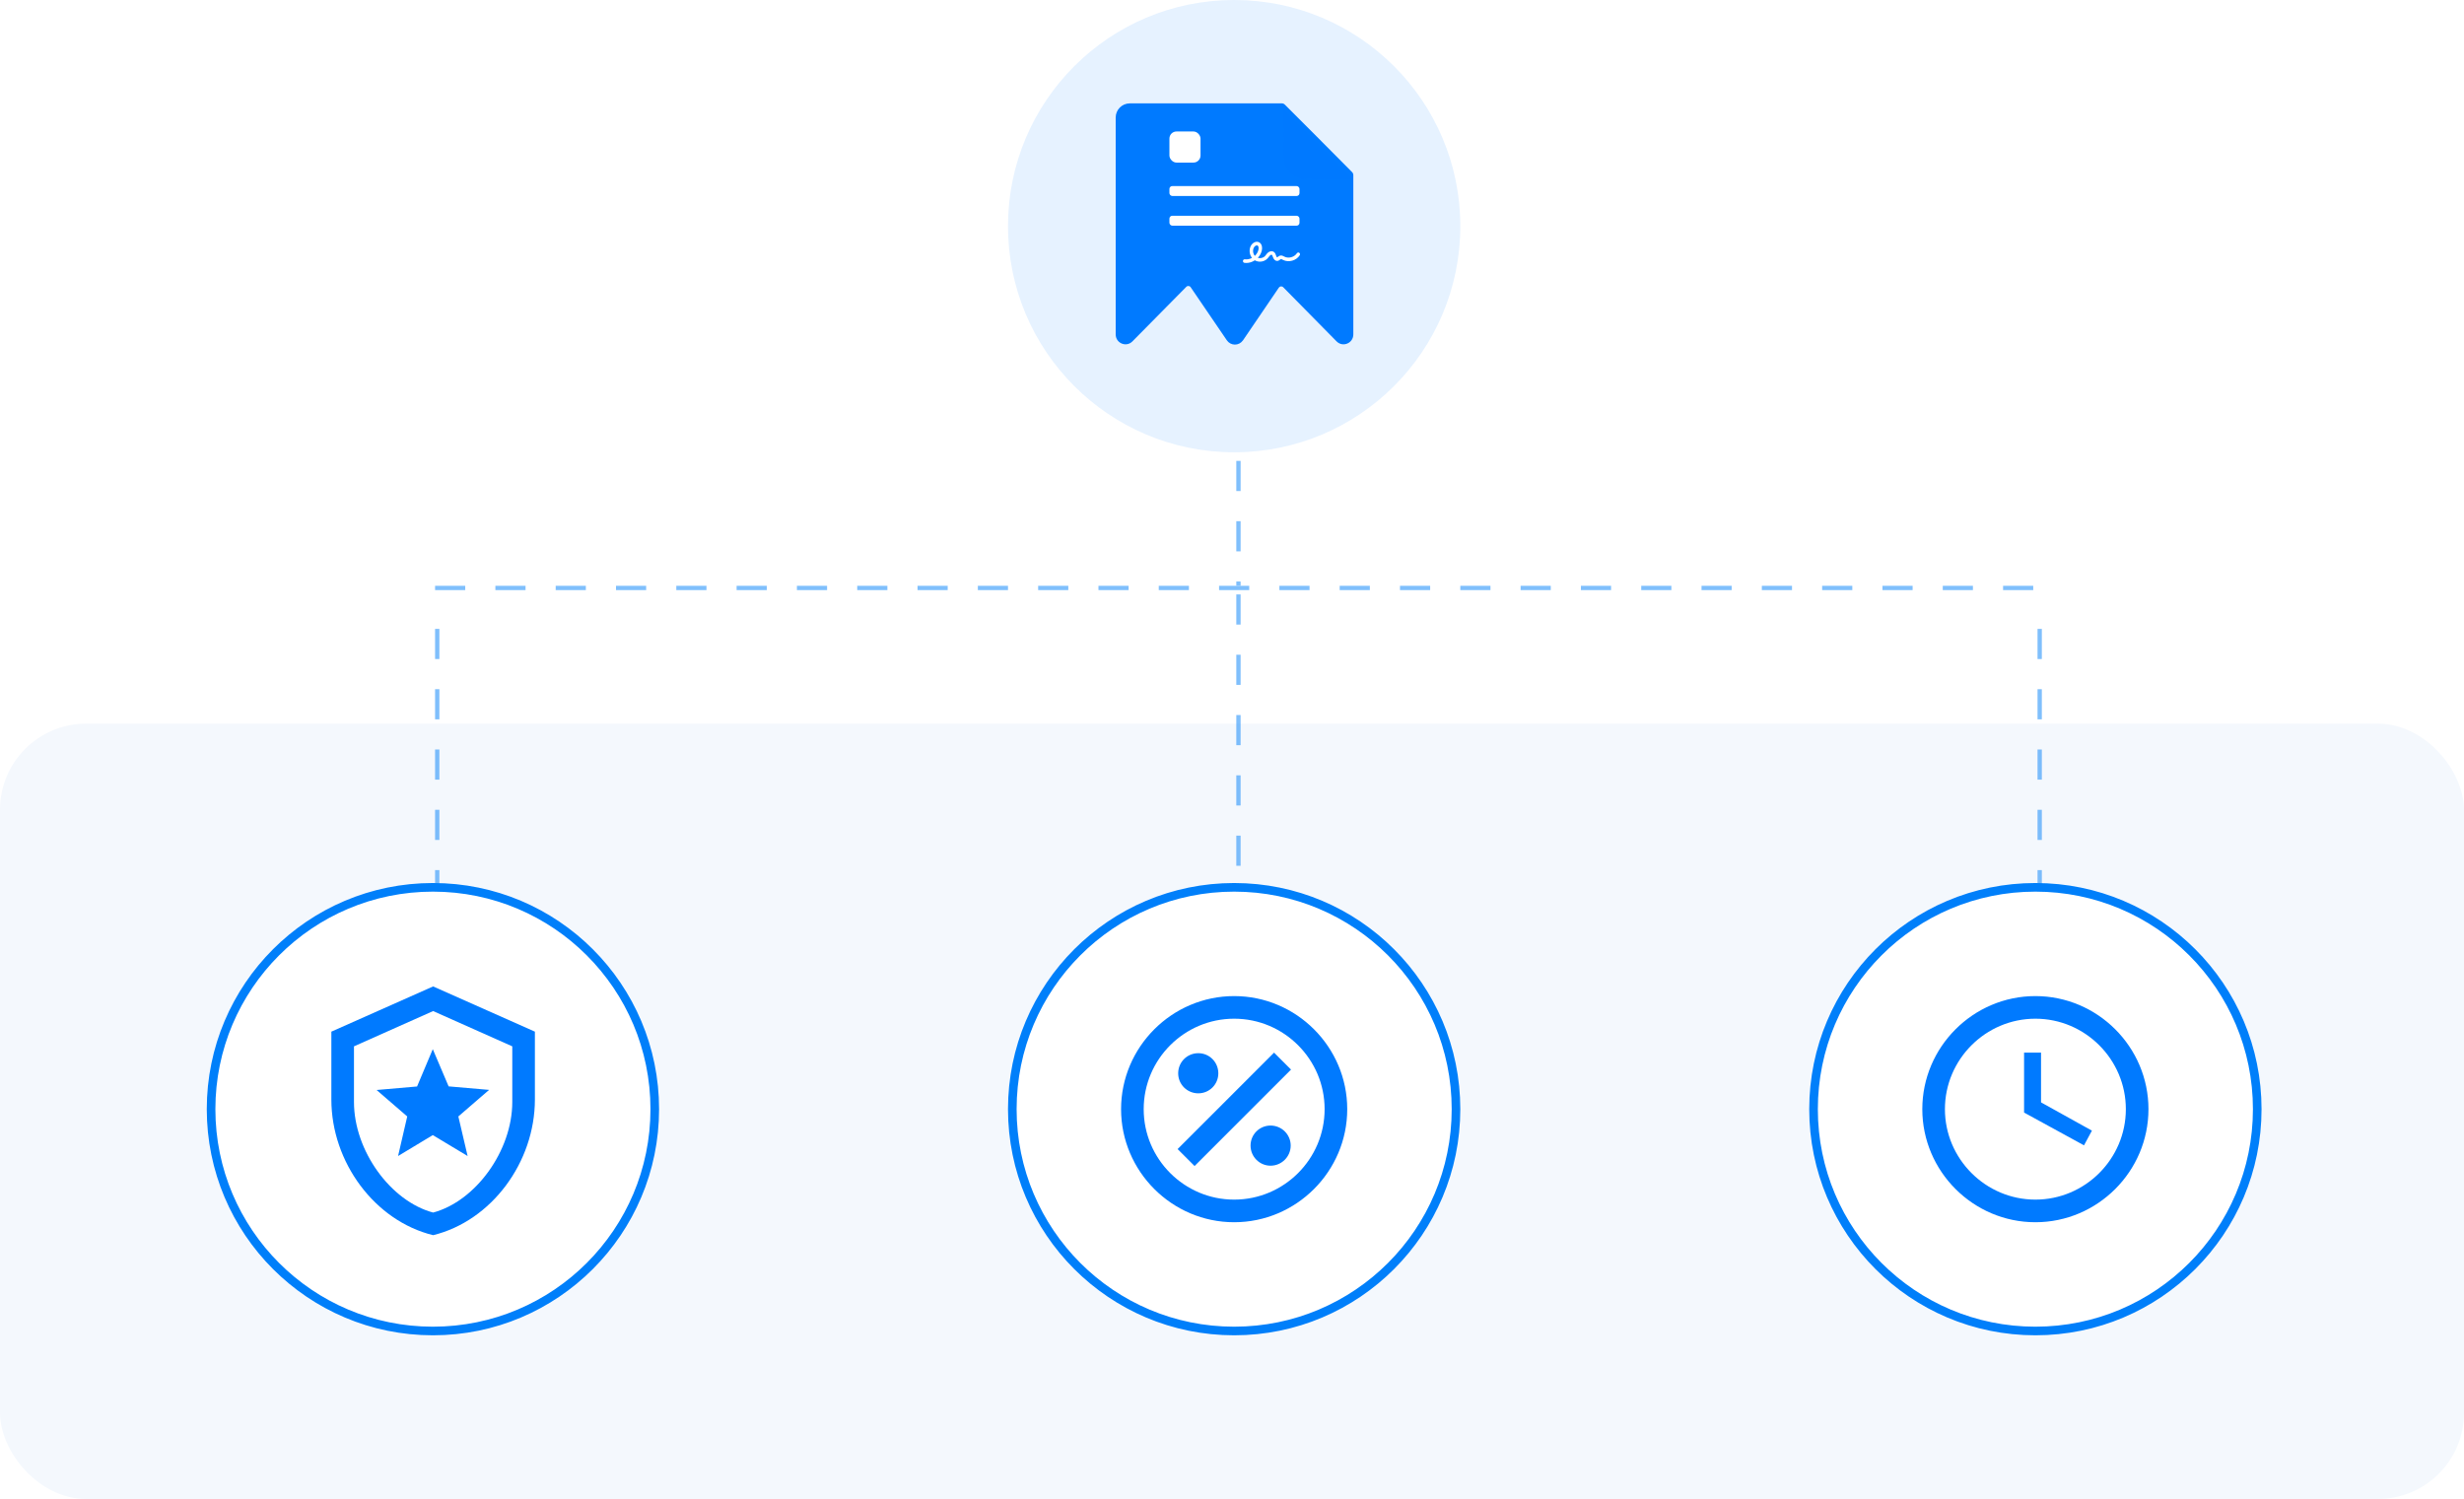 <svg width="572" height="348" viewBox="0 0 572 348" fill="none" xmlns="http://www.w3.org/2000/svg">
<rect y="168" width="572" height="180" rx="20" fill="#F4F8FD"/>
<g opacity="0.5">
<line x1="287.5" y1="107" x2="287.5" y2="136" stroke="#007FFA" stroke-dasharray="7 7"/>
<line x1="101.5" y1="146" x2="101.5" y2="223" stroke="#007FFA" stroke-dasharray="7 7"/>
<line x1="287.5" y1="138" x2="287.5" y2="223" stroke="#007FFA" stroke-dasharray="7 7"/>
<line x1="473.5" y1="146" x2="473.5" y2="223" stroke="#007FFA" stroke-dasharray="7 7"/>
<line x1="101" y1="136.5" x2="474" y2="136.5" stroke="#007FFA" stroke-dasharray="7 7"/>
</g>
<circle opacity="0.1" cx="286.5" cy="52.5" r="52.5" fill="#0079FF"/>
<path d="M314.165 40.655V45.6V77.634C314.165 79.683 311.717 80.707 310.282 79.257L297.888 66.682C297.597 66.387 297.11 66.431 296.877 66.773L288.554 79.008C288.543 79.024 288.527 79.034 288.516 79.05C288.303 79.348 288.022 79.59 287.698 79.755C287.373 79.92 287.014 80.004 286.651 80C286.287 79.996 285.93 79.903 285.609 79.731C285.288 79.558 285.013 79.31 284.807 79.008L276.402 66.675C276.17 66.334 275.683 66.29 275.393 66.584L262.884 79.257C262.789 79.353 262.686 79.441 262.575 79.519C261.126 80.56 259 79.542 259 77.634V27.282C259 25.469 260.469 24 262.282 24H297.57C297.831 24 298.082 24.104 298.267 24.289L305.748 31.777L313.879 39.961C314.062 40.145 314.165 40.395 314.165 40.655Z" fill="#007AFF"/>
<g filter="url(#filter0_d_14869_9824)">
<path d="M297.922 24.081L314.105 40.357L302.91 40.238C301.611 40.239 300.365 39.719 299.445 38.792C298.525 37.865 298.007 36.608 298.003 35.295L297.922 24.081Z" fill="#0079FF"/>
</g>
<path fill-rule="evenodd" clip-rule="evenodd" d="M289.327 61.049C289.181 61.049 289.035 61.042 288.889 61.02C288.667 60.992 288.515 60.784 288.542 60.554C288.57 60.325 288.771 60.167 288.994 60.196C289.556 60.275 290.132 60.146 290.639 59.873C290.035 59.092 289.903 57.938 290.389 57.048C290.764 56.36 291.603 55.873 292.318 56.267C292.638 56.446 292.853 56.762 292.943 57.185C293.006 57.5 292.999 57.866 292.908 58.217C292.756 58.827 292.436 59.393 291.992 59.859C292.568 60.038 293.262 59.888 293.679 59.429C293.755 59.35 293.825 59.249 293.901 59.149C294.026 58.984 294.151 58.819 294.324 58.669C294.498 58.518 294.706 58.404 294.914 58.353C295.178 58.289 295.435 58.318 295.65 58.447C296.011 58.654 296.136 59.034 296.233 59.336C296.247 59.371 296.254 59.407 296.268 59.436C296.344 59.651 296.442 59.744 296.469 59.751C296.504 59.751 296.601 59.672 296.664 59.622C296.789 59.522 296.941 59.4 297.15 59.343C297.524 59.242 297.858 59.414 298.1 59.543C298.128 59.558 298.163 59.572 298.191 59.594C299.149 60.067 300.467 59.701 301.064 58.798C301.189 58.611 301.439 58.561 301.62 58.69C301.8 58.819 301.849 59.077 301.724 59.264C301.328 59.873 300.703 60.318 299.968 60.519C299.239 60.719 298.482 60.662 297.844 60.339C297.809 60.325 297.774 60.303 297.74 60.289C297.594 60.217 297.427 60.131 297.344 60.153C297.295 60.167 297.219 60.224 297.15 60.282C297.004 60.397 296.796 60.562 296.518 60.576C296.504 60.576 296.483 60.576 296.469 60.576C296.06 60.576 295.706 60.26 295.511 59.715C295.497 59.68 295.484 59.644 295.47 59.601C295.407 59.407 295.338 59.214 295.248 59.156C295.164 59.106 294.977 59.163 294.845 59.285C294.734 59.386 294.637 59.515 294.533 59.651C294.449 59.758 294.359 59.88 294.262 59.988C293.804 60.49 293.144 60.748 292.492 60.748C292.075 60.748 291.659 60.64 291.298 60.432C290.68 60.841 290 61.049 289.327 61.049ZM291.777 56.962C291.527 56.962 291.229 57.192 291.083 57.464C290.757 58.066 290.861 58.884 291.298 59.407C291.701 59.034 291.999 58.554 292.131 58.016C292.228 57.622 292.193 57.149 291.937 57.005C291.888 56.977 291.832 56.962 291.777 56.962Z" fill="white"/>
<rect x="271.473" y="30.526" width="7.22" height="7.22" rx="1.641" fill="white"/>
<rect x="271.473" y="43.2" width="30.195" height="2.297" rx="0.656" fill="white"/>
<rect x="271.473" y="50.092" width="30.195" height="2.297" rx="0.656" fill="white"/>
<circle cx="286.5" cy="257.5" r="51.5" fill="white" stroke="#007FFA" stroke-width="2"/>
<path d="M299.625 265.952C299.625 268.525 297.525 270.625 294.952 270.625C292.38 270.625 290.306 268.525 290.306 265.952C290.306 263.38 292.38 261.306 294.952 261.306C297.525 261.306 299.625 263.38 299.625 265.952ZM278.179 253.825C280.751 253.825 282.825 251.751 282.825 249.179C282.825 246.58 280.751 244.506 278.179 244.506C275.58 244.506 273.506 246.58 273.506 249.179C273.506 251.751 275.58 253.825 278.179 253.825ZM273.375 266.766L277.312 270.704L299.704 248.312L295.766 244.375L273.375 266.766ZM312.75 257.5C312.75 271.938 300.938 283.75 286.5 283.75C272.062 283.75 260.25 271.938 260.25 257.5C260.25 243.062 272.062 231.25 286.5 231.25C300.938 231.25 312.75 243.062 312.75 257.5ZM307.5 257.5C307.5 245.924 298.076 236.5 286.5 236.5C274.924 236.5 265.5 245.924 265.5 257.5C265.5 269.076 274.924 278.5 286.5 278.5C298.076 278.5 307.5 269.076 307.5 257.5Z" fill="#007AFF"/>
<circle cx="472.5" cy="257.5" r="51.5" fill="white" stroke="#007FFA" stroke-width="2"/>
<path d="M472.5 278.5C484.05 278.5 493.5 269.05 493.5 257.5C493.5 245.95 484.05 236.5 472.5 236.5C460.95 236.5 451.5 245.95 451.5 257.5C451.5 269.05 460.95 278.5 472.5 278.5ZM472.5 231.25C486.938 231.25 498.75 243.062 498.75 257.5C498.75 271.938 486.938 283.75 472.5 283.75C458.062 283.75 446.25 271.938 446.25 257.5C446.25 243.062 458.062 231.25 472.5 231.25ZM485.625 262.487L483.787 265.9L469.875 258.288V244.375H473.812V255.925L485.625 262.487Z" fill="#007AFF"/>
<circle cx="100.5" cy="257.5" r="51.5" fill="white" stroke="#007FFA" stroke-width="2"/>
<path d="M124.172 255.255C124.172 269.824 114.092 283.447 100.547 286.755C87.002 283.447 76.922 269.824 76.922 255.255V239.505L100.547 229.005L124.172 239.505V255.255ZM100.547 281.505C110.391 278.88 118.922 267.172 118.922 255.832V242.917L100.547 234.727L82.172 242.917V255.832C82.172 267.172 90.703 278.88 100.547 281.505ZM108.553 268.38L100.468 263.524L92.409 268.38L94.536 259.192L87.422 253.05L96.819 252.236L100.468 243.574L104.143 252.21L113.541 253.024L106.401 259.192L108.553 268.38Z" fill="#007AFF"/>
<defs>
<filter id="filter0_d_14869_9824" x="295.253" y="22.747" width="21.52" height="21.612" filterUnits="userSpaceOnUse" color-interpolation-filters="sRGB">
<feFlood flood-opacity="0" result="BackgroundImageFix"/>
<feColorMatrix in="SourceAlpha" type="matrix" values="0 0 0 0 0 0 0 0 0 0 0 0 0 0 0 0 0 0 127 0" result="hardAlpha"/>
<feOffset dy="1.334"/>
<feGaussianBlur stdDeviation="1.334"/>
<feColorMatrix type="matrix" values="0 0 0 0 0 0 0 0 0 0 0 0 0 0 0 0 0 0 0.15 0"/>
<feBlend mode="normal" in2="BackgroundImageFix" result="effect1_dropShadow_14869_9824"/>
<feBlend mode="normal" in="SourceGraphic" in2="effect1_dropShadow_14869_9824" result="shape"/>
</filter>
</defs>
</svg>
